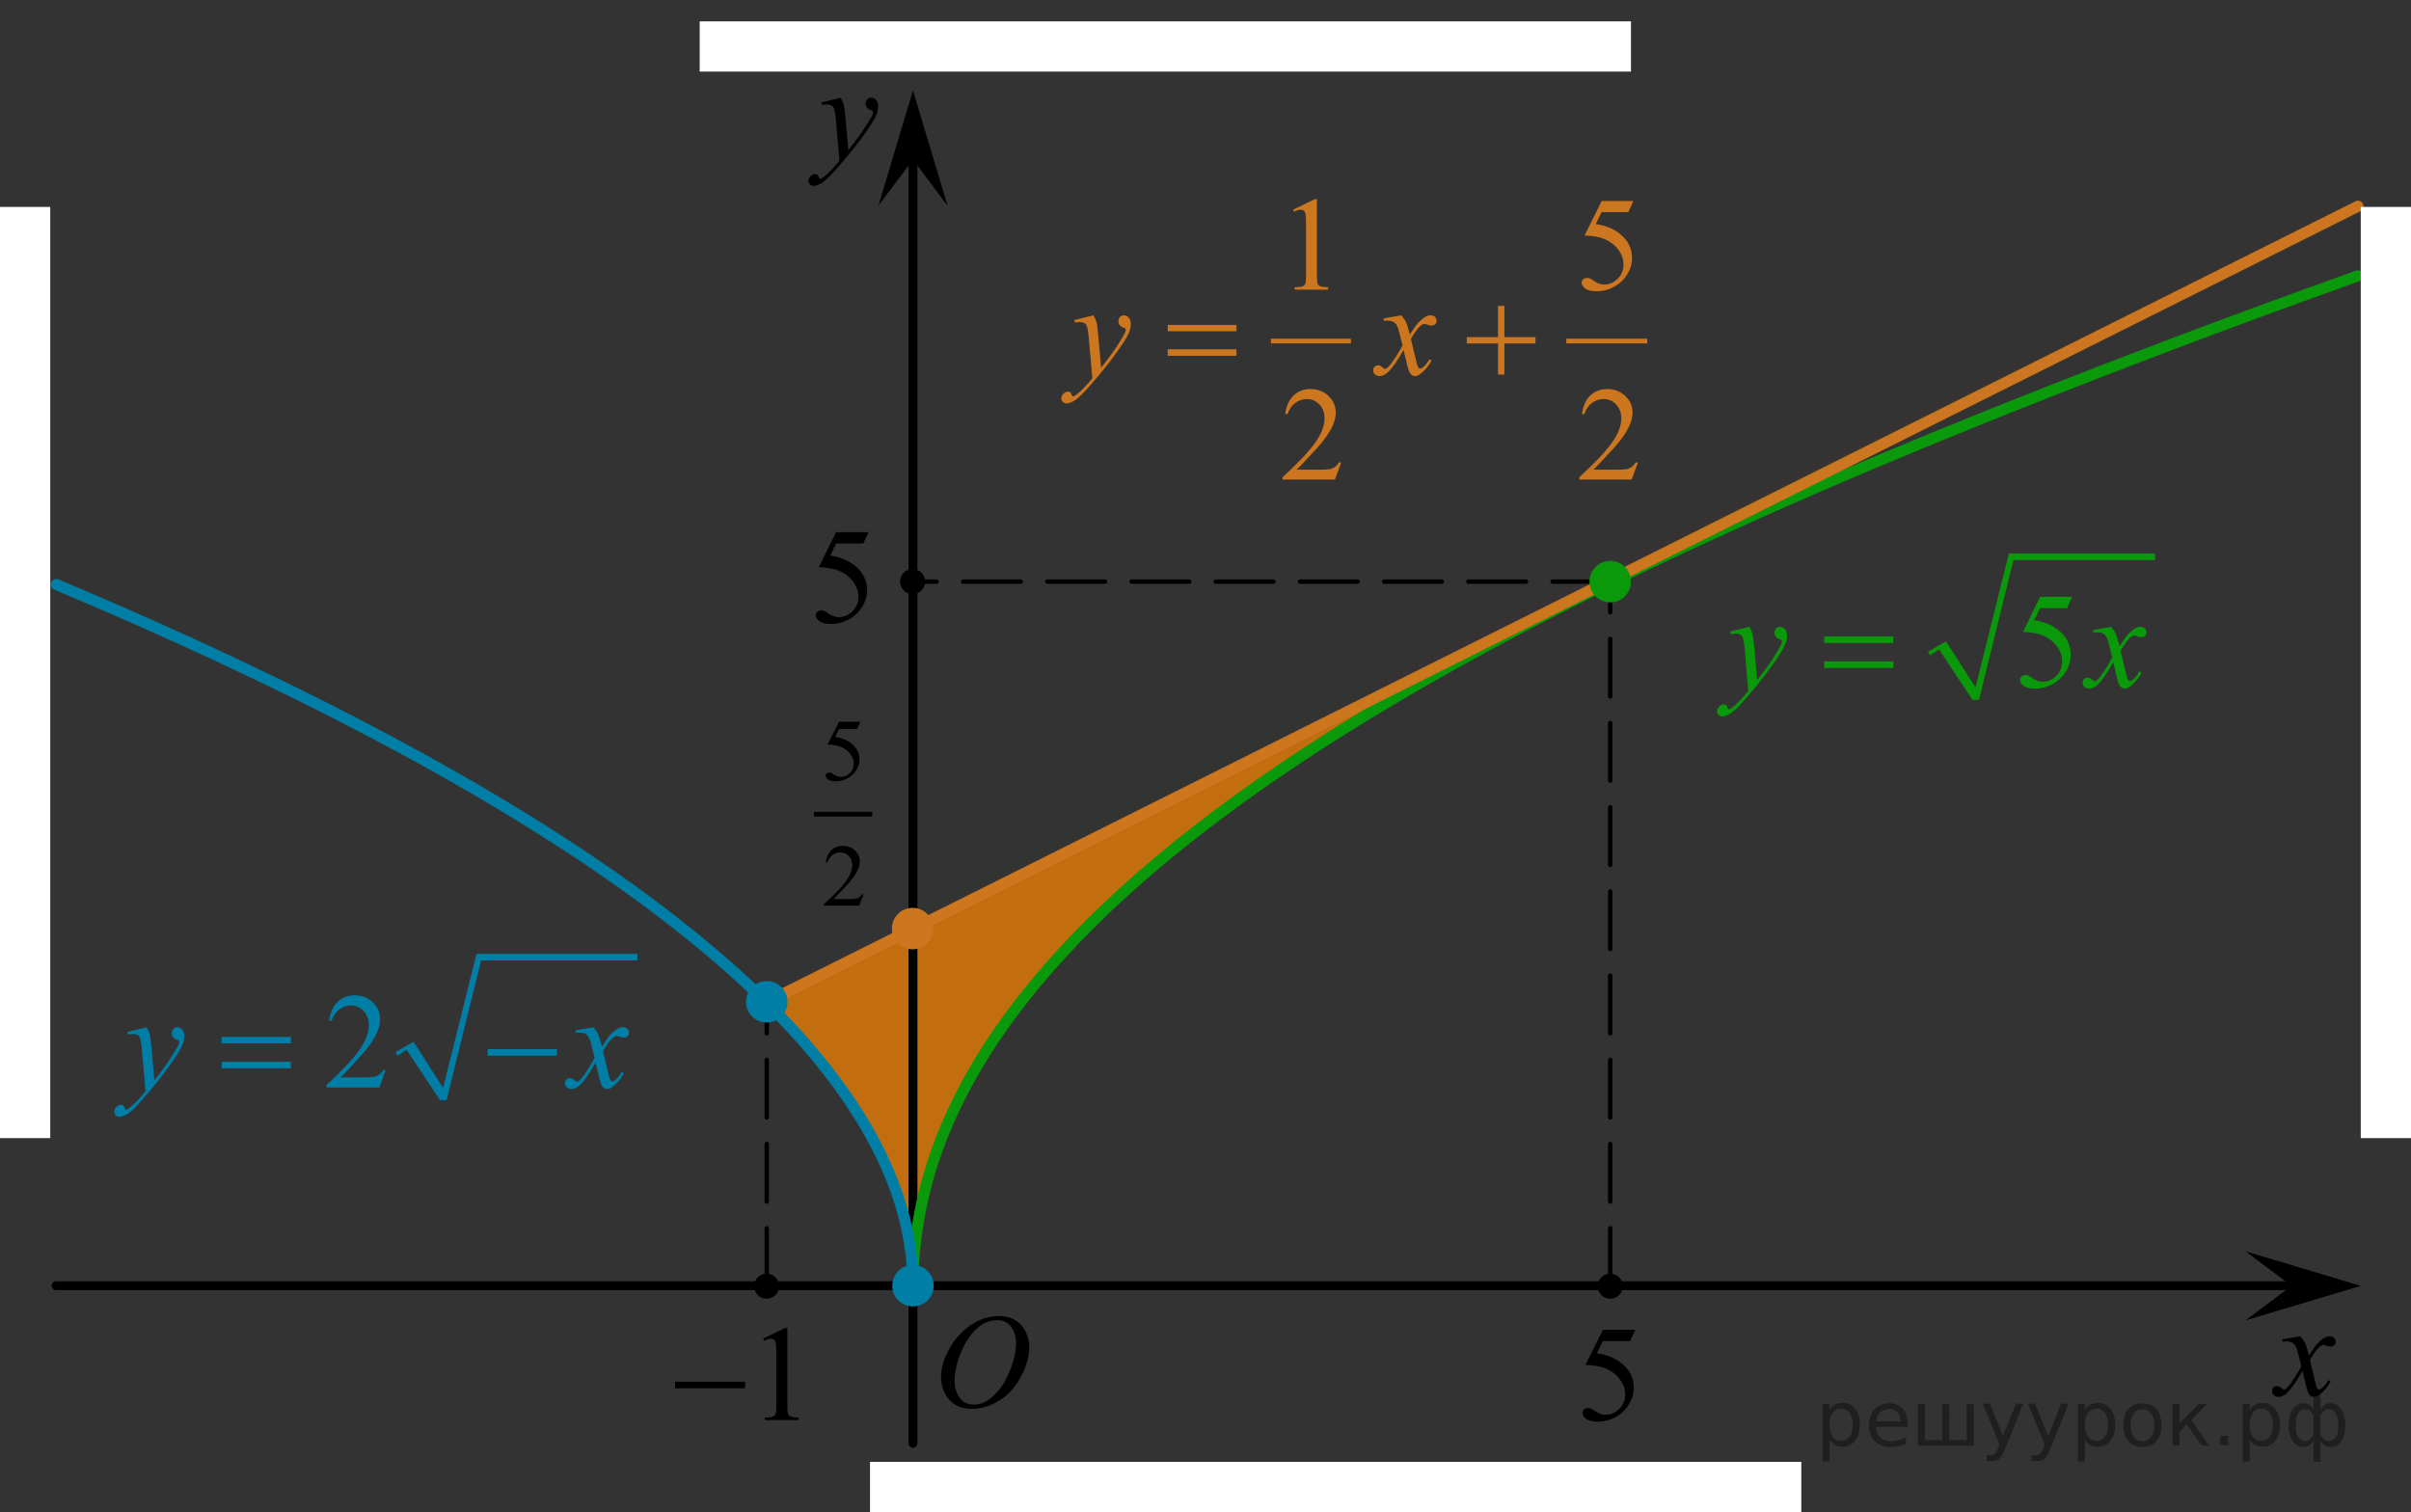 <?xml version="1.0" encoding="utf-8"?>
<!-- Generator: Adobe Illustrator 16.0.0, SVG Export Plug-In . SVG Version: 6.00 Build 0)  -->
<!DOCTYPE svg PUBLIC "-//W3C//DTD SVG 1.1//EN" "http://www.w3.org/Graphics/SVG/1.1/DTD/svg11.dtd">
<svg version="1.1" id="Layer_1" xmlns="http://www.w3.org/2000/svg" xmlns:xlink="http://www.w3.org/1999/xlink" x="0px" y="0px"
	 width="272.002px" height="170.61px" viewBox="0 0 272.002 170.61" enable-background="new 0 0 272.002 170.61"
	 xml:space="preserve">
<rect x="0" y="0" width="272.002" height="170.61" fill="#333333" stroke="none"/>
<rect x="78.936" y="2.41" fill="#FFFFFF" width="105.066" height="5.668"/>
<path opacity="0.7" fill="#FF8800" enable-background="new    " d="M86.515,113.005l95.21-47.625
	c-44.668,21.977-78.661,47.92-78.661,79.601c0-8.27-3.483-19.074-16.547-31.973"/>
<path fill="none" stroke="#0A990A" stroke-width="1.25" stroke-miterlimit="10" d="M37.879,48.293"/>
<line fill="none" stroke="#000000" stroke-linecap="round" stroke-linejoin="round" stroke-miterlimit="8" x1="103" y1="162.852" x2="103" y2="16.322"/>
<polygon points="103,18.008 99.102,23.211 103,10.203 106.901,23.211 "/>
<line fill="none" stroke="#000000" stroke-linecap="round" stroke-linejoin="round" stroke-miterlimit="8" x1="6.334" y1="145.064" x2="261.5" y2="145.064"/>
<polygon points="258.53,145.084 253.323,141.182 266.334,145.084 253.323,148.982 "/>
<g>
	<g>
		<g>
			<g>
				<g>
					<g>
						<g>
							<g>
								<g>
									<g>
										<g>
											<g>
												<g>
													<defs>
														<rect id="SVGID_1_" x="88.489" y="8.078" width="13.801" height="16.488"/>
													</defs>
													<clipPath id="SVGID_2_">
														<use xlink:href="#SVGID_1_"  overflow="visible"/>
													</clipPath>
													<g clip-path="url(#SVGID_2_)">
														<path d="M94.84,11.025c0.169,0.285,0.28,0.557,0.354,0.805c0.063,0.248,0.127,0.732,0.188,1.467l0.326,3.631
															c0.297-0.354,0.729-0.916,1.289-1.686c0.271-0.373,0.604-0.885,1.008-1.525c0.242-0.396,0.396-0.668,0.445-0.826
															c0.025-0.078,0.045-0.16,0.045-0.244c0-0.055-0.021-0.1-0.057-0.133c-0.033-0.035-0.125-0.074-0.271-0.121
															c-0.146-0.047-0.271-0.135-0.358-0.26c-0.101-0.125-0.146-0.271-0.146-0.434c0-0.201,0.063-0.361,0.179-0.484
															c0.119-0.123,0.271-0.188,0.444-0.188c0.217,0,0.397,0.092,0.558,0.271c0.151,0.182,0.229,0.428,0.229,0.74
															c0,0.391-0.135,0.834-0.396,1.334c-0.271,0.5-0.781,1.268-1.541,2.301c-0.764,1.031-1.688,2.158-2.771,3.379
															c-0.744,0.844-1.301,1.373-1.654,1.592c-0.359,0.221-0.67,0.33-0.932,0.33c-0.148,0-0.285-0.061-0.398-0.176
															c-0.115-0.115-0.178-0.25-0.178-0.4c0-0.189,0.078-0.363,0.236-0.521c0.16-0.154,0.336-0.234,0.521-0.234
															c0.103,0,0.185,0.021,0.244,0.066c0.039,0.021,0.082,0.096,0.129,0.209c0.047,0.115,0.092,0.189,0.131,0.23
															c0.021,0.023,0.06,0.037,0.092,0.037c0.026,0,0.08-0.021,0.151-0.074c0.271-0.168,0.588-0.434,0.949-0.797
															c0.476-0.48,0.821-0.877,1.054-1.182l-0.416-4.684c-0.063-0.771-0.172-1.242-0.313-1.408
															c-0.144-0.168-0.371-0.252-0.694-0.252c-0.104,0-0.289,0.018-0.56,0.045l-0.063-0.271L94.84,11.025z"/>
													</g>
												</g>
											</g>
										</g>
									</g>
								</g>
							</g>
						</g>
					</g>
				</g>
			</g>
		</g>
	</g>
</g>
<g>
	<g>
		<g>
			<g>
				<g>
					<g>
						<g>
							<g>
								<g>
									<g>
										<g>
											<g>
												<g>
													<g>
														<defs>
															<rect id="SVGID_3_" x="253.663" y="147.844" width="12.355" height="13.729"/>
														</defs>
														<clipPath id="SVGID_4_">
															<use xlink:href="#SVGID_3_"  overflow="visible"/>
														</clipPath>
														<g clip-path="url(#SVGID_4_)">
															<path d="M259.508,150.771c0.24,0.26,0.424,0.516,0.547,0.77c0.09,0.18,0.23,0.645,0.438,1.396l0.646-0.975
																c0.172-0.234,0.381-0.463,0.627-0.68c0.246-0.215,0.461-0.354,0.646-0.438c0.111-0.049,0.248-0.072,0.393-0.072
																c0.211,0,0.381,0.064,0.506,0.172c0.127,0.109,0.188,0.252,0.188,0.41c0,0.188-0.035,0.313-0.107,0.391
																c-0.139,0.121-0.295,0.188-0.475,0.188c-0.104,0-0.219-0.021-0.332-0.064c-0.229-0.076-0.393-0.115-0.465-0.115
																c-0.117,0-0.266,0.063-0.424,0.207c-0.313,0.256-0.67,0.75-1.096,1.479l0.605,2.537
																c0.094,0.391,0.172,0.619,0.229,0.695c0.063,0.076,0.127,0.111,0.188,0.111c0.104,0,0.229-0.061,0.361-0.172
																c0.271-0.229,0.5-0.521,0.689-0.887l0.264,0.133c-0.313,0.58-0.701,1.063-1.188,1.445
																c-0.271,0.215-0.498,0.32-0.688,0.32c-0.271,0-0.492-0.15-0.648-0.467c-0.105-0.188-0.318-1.02-0.646-2.479
																c-0.771,1.332-1.383,2.188-1.848,2.574c-0.301,0.244-0.592,0.367-0.867,0.367c-0.193,0-0.379-0.07-0.539-0.217
																c-0.115-0.104-0.18-0.256-0.18-0.438c0-0.162,0.057-0.301,0.16-0.406s0.238-0.162,0.396-0.162
																c0.156,0,0.324,0.08,0.502,0.236c0.129,0.109,0.229,0.17,0.295,0.17c0.064,0,0.145-0.041,0.229-0.117
																c0.229-0.189,0.545-0.592,0.938-1.211c0.396-0.619,0.656-1.064,0.779-1.342c-0.305-1.195-0.471-1.826-0.494-1.896
																c-0.105-0.316-0.26-0.549-0.438-0.682c-0.189-0.137-0.449-0.197-0.807-0.197c-0.111,0-0.244,0.01-0.395,0.02v-0.266
																L259.508,150.771z"/>
														</g>
													</g>
												</g>
											</g>
										</g>
									</g>
								</g>
							</g>
						</g>
					</g>
				</g>
			</g>
		</g>
	</g>
</g>
<g>
	<g>
		<g>
			<g>
				<g>
					<g>
						<g>
							<g>
								<g>
									<g>
										<g>
											<g>
												<g>
													<g>
														<defs>
															<rect id="SVGID_5_" x="103.191" y="144.98" width="16.506" height="17.871"/>
														</defs>
														<clipPath id="SVGID_6_">
															<use xlink:href="#SVGID_5_"  overflow="visible"/>
														</clipPath>
														<g clip-path="url(#SVGID_6_)">
															<path d="M112.71,148.486c0.664,0,1.252,0.146,1.771,0.438c0.513,0.285,0.908,0.713,1.199,1.271
																c0.291,0.564,0.438,1.148,0.438,1.754c0,1.072-0.313,2.199-0.937,3.377c-0.623,1.188-1.438,2.08-2.44,2.699
																c-1.004,0.621-2.043,0.936-3.115,0.936c-0.771,0-1.42-0.176-1.938-0.518c-0.521-0.342-0.901-0.795-1.151-1.355
																c-0.248-0.563-0.373-1.104-0.373-1.639c0-0.936,0.229-1.854,0.681-2.77c0.446-0.914,0.985-1.68,1.61-2.289
																c0.625-0.613,1.293-1.084,2.002-1.414C111.158,148.65,111.91,148.486,112.71,148.486z M112.46,148.961
																c-0.487,0-0.978,0.119-1.438,0.359c-0.474,0.244-0.938,0.646-1.396,1.195c-0.465,0.555-0.881,1.275-1.25,2.176
																c-0.449,1.105-0.681,2.146-0.681,3.123c0,0.699,0.181,1.318,0.539,1.854c0.354,0.539,0.905,0.813,1.646,0.813
																c0.445,0,0.896-0.109,1.316-0.332c0.434-0.223,0.883-0.605,1.35-1.139c0.586-0.678,1.08-1.533,1.479-2.58
																c0.396-1.045,0.604-2.021,0.604-2.932c0-0.676-0.184-1.268-0.539-1.771
																C113.726,149.217,113.185,148.961,112.46,148.961z"/>
														</g>
													</g>
												</g>
											</g>
										</g>
									</g>
								</g>
							</g>
						</g>
					</g>
				</g>
			</g>
		</g>
	</g>
</g>
<circle fill="#CC761F" cx="102.959" cy="104.773" r="2.339"/>
<path fill="none" stroke="#0A990A" stroke-width="1.25" stroke-linecap="round" stroke-linejoin="round" stroke-miterlimit="10" d="
	M266.02,31.125c-7.184,2.563-14.43,5.219-21.664,7.963C173.171,66.096,103,99.675,103,145.064"/>
<path fill="none" stroke="#007EA5" stroke-width="1.25" stroke-linecap="round" stroke-linejoin="round" stroke-miterlimit="10" d="
	M6.353,65.951C88.337,100.459,103,128.099,103,145.064"/>
<path fill="none" stroke="#CC761F" stroke-width="1.25" stroke-linecap="round" stroke-linejoin="round" stroke-miterlimit="10" d="
	M0.198,156.232"/>
<line fill="none" stroke="#CC761F" stroke-width="1.25" stroke-linecap="round" stroke-linejoin="round" stroke-miterlimit="10" x1="266.02" y1="23.27" x2="86.515" y2="113.058"/>
<path fill="none" stroke="#007EA5" stroke-width="1.25" stroke-linecap="round" stroke-linejoin="round" stroke-miterlimit="10" d="
	M2.834,105.482"/>
<path fill="none" stroke="#0A990A" stroke-width="1.25" stroke-linecap="round" stroke-linejoin="round" stroke-miterlimit="10" d="
	M103,135.082"/>
<path fill="none" stroke="#0A990A" stroke-width="1.25" stroke-linecap="round" stroke-linejoin="round" stroke-miterlimit="10" d="
	M114.845,99.174"/>
<path fill="none" stroke="#007EA5" stroke-width="1.25" stroke-linecap="round" stroke-linejoin="round" stroke-miterlimit="10" d="
	M103,135.082"/>
<path fill="none" stroke="#007EA5" stroke-width="1.25" stroke-linecap="round" stroke-linejoin="round" stroke-miterlimit="10" d="
	M7.146,0"/>
<path fill="none" stroke="#CC761F" stroke-width="1.25" stroke-linecap="round" stroke-linejoin="round" stroke-miterlimit="10" d="
	M114.996,99.447"/>
<line fill="none" stroke="#000000" stroke-width="0.5" stroke-linecap="round" stroke-linejoin="round" stroke-miterlimit="10" stroke-dasharray="6.5,3" x1="86.505" y1="145.082" x2="86.505" y2="113.039"/>
<circle cx="86.491" cy="145.122" r="1.417"/>
<line fill="none" stroke="#000000" stroke-width="0.5" stroke-linecap="round" stroke-linejoin="round" stroke-miterlimit="10" stroke-dasharray="6.5,3" x1="181.661" y1="145.082" x2="181.661" y2="65.624"/>
<circle cx="181.662" cy="145.122" r="1.417"/>
<circle fill="#007EA5" cx="102.999" cy="145.064" r="2.339"/>
<circle fill="#007EA5" cx="86.504" cy="113.039" r="2.339"/>
<line fill="none" stroke="#000000" stroke-width="0.5" stroke-linecap="round" stroke-linejoin="round" stroke-miterlimit="10" stroke-dasharray="6.5,3" x1="181.661" y1="65.624" x2="102.959" y2="65.624"/>
<circle fill="#0A990A" cx="181.661" cy="65.624" r="2.339"/>
<circle cx="102.96" cy="65.624" r="1.417"/>
<g>
	<g>
		<path d="M86.095,151.043l2.484-1.209h0.249v8.598c0,0.571,0.023,0.927,0.071,1.066c0.048,0.141,0.146,0.248,0.298,0.323
			c0.15,0.075,0.456,0.117,0.918,0.127v0.278h-3.84v-0.278c0.482-0.01,0.793-0.051,0.934-0.123c0.141-0.073,0.238-0.171,0.294-0.293
			c0.055-0.123,0.083-0.489,0.083-1.101v-5.497c0-0.74-0.025-1.216-0.075-1.427c-0.035-0.16-0.1-0.277-0.192-0.353
			s-0.204-0.112-0.335-0.112c-0.186,0-0.444,0.077-0.775,0.232L86.095,151.043z"/>
	</g>
	<g>
		<path d="M76.158,155.901h7.905v0.743h-7.905V155.901z"/>
	</g>
</g>
<g>
	<g>
		<path d="M184.487,150.044l-0.588,1.276h-3.071l-0.67,1.367c1.33,0.195,2.384,0.688,3.162,1.479
			c0.667,0.682,1.001,1.482,1.001,2.403c0,0.536-0.109,1.031-0.327,1.487c-0.219,0.455-0.493,0.844-0.824,1.164
			c-0.332,0.32-0.7,0.578-1.107,0.773c-0.577,0.274-1.169,0.413-1.776,0.413c-0.612,0-1.058-0.104-1.337-0.313
			c-0.278-0.207-0.417-0.437-0.417-0.687c0-0.141,0.058-0.265,0.173-0.372s0.261-0.161,0.437-0.161c0.131,0,0.245,0.02,0.343,0.06
			s0.265,0.143,0.5,0.309c0.377,0.26,0.758,0.391,1.145,0.391c0.588,0,1.104-0.222,1.548-0.665c0.443-0.443,0.666-0.982,0.666-1.618
			c0-0.616-0.198-1.19-0.595-1.724s-0.943-0.944-1.642-1.235c-0.547-0.226-1.292-0.355-2.236-0.391l1.958-3.957H184.487z"/>
	</g>
</g>
<g>
	<g>
		<path d="M97.987,60.044l-0.588,1.276h-3.071l-0.67,1.367c1.33,0.195,2.384,0.688,3.162,1.479c0.667,0.682,1.001,1.482,1.001,2.403
			c0,0.536-0.109,1.031-0.327,1.487c-0.219,0.455-0.493,0.844-0.824,1.164c-0.332,0.32-0.7,0.578-1.107,0.773
			c-0.577,0.274-1.169,0.413-1.776,0.413c-0.612,0-1.058-0.104-1.337-0.313c-0.278-0.207-0.417-0.437-0.417-0.687
			c0-0.141,0.058-0.265,0.173-0.372s0.261-0.161,0.437-0.161c0.131,0,0.245,0.02,0.343,0.06s0.265,0.143,0.5,0.309
			c0.377,0.26,0.758,0.391,1.145,0.391c0.588,0,1.104-0.222,1.548-0.665c0.443-0.443,0.666-0.982,0.666-1.618
			c0-0.616-0.198-1.19-0.595-1.724s-0.943-0.944-1.642-1.235c-0.547-0.226-1.292-0.355-2.236-0.391l1.958-3.957H97.987z"/>
	</g>
</g>
<g>
	
		<line fill="none" stroke="#000000" stroke-width="0.529" stroke-linecap="square" stroke-miterlimit="10" x1="92.081" y1="91.865" x2="98.152" y2="91.865"/>
	<g>
		<path d="M97.073,81.436l-0.387,0.828h-2.027l-0.442,0.886c0.878,0.127,1.573,0.447,2.087,0.96c0.44,0.441,0.661,0.961,0.661,1.559
			c0,0.348-0.072,0.669-0.217,0.965c-0.144,0.295-0.325,0.547-0.544,0.755c-0.219,0.207-0.462,0.375-0.73,0.5
			c-0.381,0.18-0.771,0.27-1.173,0.27c-0.404,0-0.698-0.068-0.882-0.203s-0.275-0.283-0.275-0.446c0-0.091,0.038-0.171,0.114-0.241
			c0.076-0.069,0.172-0.104,0.288-0.104c0.086,0,0.161,0.014,0.226,0.039c0.064,0.026,0.175,0.093,0.331,0.2
			c0.248,0.169,0.5,0.253,0.755,0.253c0.388,0,0.729-0.144,1.021-0.431c0.293-0.288,0.439-0.638,0.439-1.05
			c0-0.399-0.131-0.772-0.393-1.118s-0.623-0.613-1.083-0.801c-0.361-0.146-0.854-0.23-1.476-0.254l1.292-2.566H97.073z"/>
	</g>
	<g>
		<path d="M97.415,100.906l-0.472,1.271h-3.976v-0.18c1.169-1.045,1.992-1.9,2.47-2.563c0.477-0.662,0.715-1.268,0.715-1.816
			c0-0.418-0.131-0.764-0.392-1.033c-0.263-0.27-0.575-0.404-0.939-0.404c-0.331,0-0.629,0.096-0.893,0.285
			c-0.263,0.191-0.458,0.469-0.583,0.836h-0.185c0.083-0.602,0.296-1.063,0.639-1.383c0.343-0.322,0.771-0.482,1.284-0.482
			c0.547,0,1.003,0.172,1.369,0.516s0.55,0.75,0.55,1.219c0,0.334-0.08,0.668-0.239,1.002c-0.245,0.527-0.643,1.084-1.192,1.672
			c-0.825,0.883-1.34,1.416-1.545,1.598h1.759c0.357,0,0.608-0.014,0.753-0.039c0.144-0.027,0.273-0.08,0.39-0.158
			c0.116-0.08,0.217-0.193,0.304-0.34H97.415z"/>
	</g>
</g>
<g>
	<line fill="#0A990A" x1="217.596" y1="73.718" x2="219.153" y2="72.8"/>
	<line fill="#0A990A" x1="219.153" y1="72.8" x2="222.874" y2="78.961"/>
	<line fill="#0A990A" x1="222.874" y1="78.961" x2="226.897" y2="62.795"/>
	<line fill="#0A990A" x1="226.897" y1="62.795" x2="243.118" y2="62.795"/>
	<polygon fill-rule="evenodd" clip-rule="evenodd" fill="#0A990A" points="217.51,73.542 219.542,72.363 222.874,77.563 
		226.637,62.445 243.118,62.445 243.118,63.188 227.155,63.188 223.262,78.961 222.528,78.961 218.764,73.281 217.725,73.936 	"/>
	<g>
		<path fill="#0A990A" d="M233.772,67.338l-0.58,1.276h-3.033l-0.661,1.367c1.313,0.195,2.354,0.688,3.122,1.479
			c0.659,0.682,0.989,1.482,0.989,2.403c0,0.536-0.108,1.031-0.324,1.487c-0.215,0.455-0.486,0.844-0.813,1.164
			s-0.691,0.578-1.093,0.773c-0.57,0.274-1.155,0.413-1.755,0.413c-0.604,0-1.045-0.104-1.319-0.313
			c-0.275-0.207-0.413-0.437-0.413-0.687c0-0.141,0.057-0.265,0.171-0.372s0.258-0.161,0.432-0.161c0.129,0,0.241,0.02,0.338,0.06
			s0.262,0.143,0.494,0.309c0.372,0.26,0.749,0.391,1.131,0.391c0.579,0,1.089-0.222,1.527-0.665s0.658-0.982,0.658-1.618
			c0-0.616-0.196-1.19-0.588-1.724s-0.932-0.944-1.62-1.235c-0.54-0.226-1.276-0.355-2.208-0.391l1.933-3.957H233.772z"/>
	</g>
	<g>
		<path fill="#0A990A" d="M197.369,70.725c0.168,0.29,0.284,0.562,0.349,0.814s0.129,0.75,0.193,1.491l0.327,3.694
			c0.298-0.36,0.729-0.932,1.294-1.712c0.272-0.381,0.609-0.898,1.011-1.555c0.243-0.4,0.392-0.681,0.446-0.841
			c0.03-0.08,0.045-0.163,0.045-0.248c0-0.055-0.018-0.101-0.053-0.135c-0.034-0.035-0.125-0.077-0.271-0.124
			c-0.146-0.048-0.268-0.136-0.364-0.263c-0.097-0.128-0.146-0.274-0.146-0.439c0-0.205,0.06-0.371,0.179-0.496
			s0.268-0.188,0.446-0.188c0.218,0,0.403,0.092,0.558,0.274c0.153,0.183,0.23,0.434,0.23,0.754c0,0.396-0.134,0.848-0.401,1.355
			c-0.269,0.509-0.783,1.288-1.547,2.34c-0.764,1.051-1.688,2.197-2.773,3.439c-0.748,0.855-1.304,1.395-1.665,1.618
			c-0.362,0.223-0.672,0.334-0.93,0.334c-0.153,0-0.288-0.06-0.405-0.177c-0.116-0.117-0.175-0.254-0.175-0.409
			c0-0.195,0.081-0.373,0.242-0.533s0.336-0.24,0.524-0.24c0.099,0,0.181,0.022,0.245,0.067c0.04,0.025,0.083,0.097,0.13,0.214
			c0.047,0.118,0.091,0.196,0.13,0.237c0.025,0.024,0.055,0.037,0.09,0.037c0.029,0,0.081-0.025,0.156-0.075
			c0.272-0.17,0.589-0.44,0.951-0.811c0.476-0.491,0.828-0.892,1.056-1.202l-0.416-4.761c-0.069-0.786-0.174-1.264-0.313-1.435
			c-0.139-0.17-0.372-0.255-0.699-0.255c-0.104,0-0.29,0.015-0.558,0.045l-0.066-0.277L197.369,70.725z"/>
		<path fill="#0A990A" d="M238.137,70.725c0.242,0.261,0.426,0.521,0.55,0.781c0.089,0.18,0.235,0.653,0.438,1.419l0.654-0.991
			c0.174-0.24,0.384-0.47,0.632-0.688s0.466-0.366,0.654-0.446c0.119-0.05,0.25-0.075,0.395-0.075c0.213,0,0.383,0.058,0.509,0.173
			c0.127,0.115,0.189,0.255,0.189,0.42c0,0.19-0.037,0.321-0.111,0.391c-0.139,0.125-0.297,0.188-0.476,0.188
			c-0.104,0-0.216-0.022-0.335-0.067c-0.232-0.08-0.389-0.12-0.468-0.12c-0.119,0-0.261,0.07-0.424,0.211
			c-0.308,0.26-0.675,0.763-1.101,1.509l0.609,2.583c0.095,0.396,0.174,0.633,0.238,0.71c0.064,0.078,0.129,0.116,0.193,0.116
			c0.104,0,0.226-0.058,0.364-0.173c0.272-0.229,0.506-0.53,0.699-0.9l0.26,0.135c-0.313,0.591-0.709,1.081-1.189,1.472
			c-0.272,0.221-0.503,0.331-0.691,0.331c-0.277,0-0.498-0.158-0.662-0.474c-0.104-0.195-0.319-1.036-0.646-2.523
			c-0.773,1.357-1.393,2.23-1.858,2.621c-0.303,0.25-0.595,0.376-0.878,0.376c-0.198,0-0.379-0.073-0.542-0.218
			c-0.119-0.11-0.179-0.258-0.179-0.443c0-0.165,0.055-0.303,0.163-0.413c0.109-0.11,0.243-0.165,0.401-0.165
			c0.159,0,0.327,0.08,0.506,0.24c0.129,0.115,0.229,0.173,0.298,0.173c0.06,0,0.136-0.04,0.23-0.12
			c0.232-0.19,0.55-0.602,0.951-1.231c0.401-0.631,0.664-1.087,0.788-1.367c-0.308-1.217-0.474-1.859-0.498-1.93
			c-0.114-0.325-0.263-0.556-0.446-0.691c-0.184-0.135-0.453-0.202-0.811-0.202c-0.113,0-0.245,0.005-0.394,0.015v-0.271
			L238.137,70.725z"/>
	</g>
	<g>
		<path fill="#0A990A" d="M205.8,71.821h7.807v0.728H205.8V71.821z M205.8,74.622h7.807v0.743H205.8V74.622z"/>
	</g>
</g>
<g>
	<line fill="#007EA5" x1="44.702" y1="118.893" x2="46.263" y2="117.975"/>
	<line fill="#007EA5" x1="46.263" y1="117.975" x2="49.987" y2="124.136"/>
	<line fill="#007EA5" x1="49.987" y1="124.136" x2="54.019" y2="107.97"/>
	<line fill="#007EA5" x1="54.019" y1="107.97" x2="71.917" y2="107.97"/>
	<polygon fill-rule="evenodd" clip-rule="evenodd" fill="#007EA5" points="44.614,118.717 46.651,117.538 49.987,122.737 
		53.759,107.62 71.917,107.62 71.917,108.363 54.278,108.363 50.38,124.136 49.642,124.136 45.87,118.456 44.831,119.11 	"/>
	<g>
		<path fill="#007EA5" d="M43.503,120.735l-0.707,1.96h-5.959v-0.278c1.753-1.611,2.986-2.928,3.701-3.949
			c0.716-1.021,1.073-1.955,1.073-2.801c0-0.646-0.196-1.177-0.589-1.593c-0.392-0.415-0.861-0.623-1.407-0.623
			c-0.497,0-0.942,0.146-1.337,0.439c-0.396,0.293-0.688,0.722-0.876,1.288h-0.275c0.124-0.927,0.443-1.638,0.957-2.133
			c0.515-0.496,1.156-0.743,1.926-0.743c0.819,0,1.503,0.265,2.052,0.796c0.549,0.53,0.823,1.156,0.823,1.877
			c0,0.516-0.119,1.031-0.357,1.547c-0.367,0.812-0.964,1.67-1.788,2.576c-1.236,1.361-2.008,2.183-2.316,2.463h2.637
			c0.537,0,0.913-0.021,1.129-0.061s0.411-0.121,0.585-0.244c0.174-0.122,0.325-0.296,0.454-0.521H43.503z"/>
	</g>
	<g>
		<path fill="#007EA5" d="M16.541,115.899c0.169,0.29,0.286,0.562,0.351,0.814s0.129,0.75,0.193,1.491l0.328,3.694
			c0.298-0.36,0.729-0.932,1.296-1.712c0.272-0.381,0.61-0.898,1.013-1.555c0.243-0.4,0.393-0.681,0.447-0.841
			c0.029-0.08,0.045-0.163,0.045-0.248c0-0.055-0.018-0.101-0.053-0.135c-0.034-0.035-0.125-0.077-0.271-0.124
			c-0.146-0.048-0.269-0.136-0.365-0.263c-0.097-0.128-0.146-0.274-0.146-0.439c0-0.205,0.06-0.371,0.179-0.496
			s0.269-0.188,0.447-0.188c0.219,0,0.404,0.092,0.559,0.274s0.231,0.434,0.231,0.754c0,0.396-0.135,0.848-0.402,1.355
			c-0.269,0.509-0.785,1.288-1.55,2.34c-0.765,1.051-1.69,2.197-2.778,3.439c-0.75,0.855-1.306,1.395-1.669,1.618
			c-0.362,0.223-0.673,0.334-0.931,0.334c-0.154,0-0.289-0.06-0.406-0.177c-0.116-0.117-0.175-0.254-0.175-0.409
			c0-0.195,0.081-0.373,0.242-0.533s0.337-0.24,0.525-0.24c0.1,0,0.181,0.022,0.245,0.067c0.04,0.025,0.084,0.097,0.131,0.214
			c0.047,0.118,0.091,0.196,0.13,0.237c0.025,0.024,0.055,0.037,0.09,0.037c0.029,0,0.082-0.025,0.156-0.075
			c0.273-0.17,0.591-0.44,0.953-0.811c0.478-0.491,0.83-0.892,1.059-1.202l-0.418-4.761c-0.069-0.786-0.174-1.264-0.313-1.435
			c-0.139-0.17-0.372-0.255-0.7-0.255c-0.104,0-0.29,0.015-0.559,0.045l-0.067-0.277L16.541,115.899z"/>
		<path fill="#007EA5" d="M66.922,115.899c0.243,0.261,0.427,0.521,0.551,0.781c0.09,0.18,0.236,0.653,0.439,1.419l0.655-0.991
			c0.174-0.24,0.385-0.47,0.634-0.688c0.248-0.218,0.467-0.366,0.655-0.446c0.119-0.05,0.251-0.075,0.395-0.075
			c0.214,0,0.384,0.058,0.511,0.173c0.126,0.115,0.189,0.255,0.189,0.42c0,0.19-0.037,0.321-0.111,0.391
			c-0.14,0.125-0.298,0.188-0.477,0.188c-0.104,0-0.217-0.022-0.336-0.067c-0.233-0.08-0.39-0.12-0.469-0.12
			c-0.119,0-0.261,0.07-0.425,0.211c-0.308,0.26-0.675,0.763-1.103,1.509l0.611,2.583c0.094,0.396,0.174,0.633,0.238,0.71
			c0.064,0.078,0.129,0.116,0.193,0.116c0.104,0,0.226-0.058,0.365-0.173c0.272-0.229,0.507-0.53,0.7-0.9l0.261,0.135
			c-0.313,0.591-0.71,1.081-1.192,1.472c-0.272,0.221-0.504,0.331-0.692,0.331c-0.278,0-0.499-0.158-0.663-0.474
			c-0.104-0.195-0.32-1.036-0.647-2.523c-0.775,1.357-1.396,2.23-1.862,2.621c-0.303,0.25-0.596,0.376-0.879,0.376
			c-0.199,0-0.38-0.073-0.544-0.218c-0.119-0.11-0.179-0.258-0.179-0.443c0-0.165,0.055-0.303,0.164-0.413s0.243-0.165,0.402-0.165
			c0.158,0,0.327,0.08,0.506,0.24c0.129,0.115,0.229,0.173,0.298,0.173c0.06,0,0.137-0.04,0.231-0.12
			c0.233-0.19,0.551-0.602,0.953-1.231c0.402-0.631,0.665-1.087,0.79-1.367c-0.309-1.217-0.475-1.859-0.499-1.93
			c-0.115-0.325-0.264-0.556-0.447-0.691c-0.184-0.135-0.454-0.202-0.813-0.202c-0.114,0-0.245,0.005-0.395,0.015v-0.271
			L66.922,115.899z"/>
	</g>
	<g>
		<path fill="#007EA5" d="M25.001,116.996h7.821v0.728h-7.821V116.996z M25.001,119.797h7.821v0.743h-7.821V119.797z"/>
		<path fill="#007EA5" d="M55.021,118.37h7.821v0.743h-7.821V118.37z"/>
	</g>
</g>
<g>
	<line fill="#CC761F" x1="143.381" y1="38.482" x2="152.404" y2="38.482"/>
	<line fill="#CC761F" x1="176.859" y1="38.482" x2="185.885" y2="38.482"/>
	<g>
		<path fill="#CC761F" d="M145.887,23.66l2.438-1.188h0.243v8.45c0,0.561,0.023,0.91,0.07,1.048s0.144,0.243,0.292,0.317
			c0.147,0.073,0.448,0.115,0.901,0.125v0.273h-3.768v-0.273c0.473-0.01,0.778-0.05,0.916-0.121s0.233-0.168,0.288-0.288
			c0.054-0.12,0.081-0.48,0.081-1.081V25.52c0-0.728-0.024-1.195-0.074-1.402c-0.034-0.157-0.097-0.272-0.188-0.347
			c-0.092-0.073-0.201-0.11-0.329-0.11c-0.183,0-0.436,0.076-0.761,0.229L145.887,23.66z"/>
		<path fill="#CC761F" d="M184.281,22.679l-0.576,1.254h-3.014l-0.657,1.344c1.305,0.191,2.339,0.677,3.103,1.453
			c0.655,0.67,0.982,1.457,0.982,2.362c0,0.526-0.107,1.014-0.321,1.461c-0.214,0.448-0.483,0.829-0.809,1.144
			c-0.325,0.315-0.688,0.568-1.086,0.761c-0.566,0.271-1.147,0.405-1.743,0.405c-0.602,0-1.038-0.102-1.312-0.306
			s-0.41-0.43-0.41-0.676c0-0.138,0.057-0.259,0.17-0.365c0.113-0.105,0.256-0.158,0.429-0.158c0.128,0,0.24,0.02,0.336,0.059
			c0.096,0.04,0.26,0.141,0.491,0.303c0.369,0.256,0.744,0.384,1.123,0.384c0.576,0,1.082-0.218,1.518-0.653
			c0.437-0.436,0.654-0.965,0.654-1.59c0-0.605-0.195-1.17-0.584-1.694c-0.389-0.523-0.926-0.929-1.61-1.214
			c-0.537-0.222-1.268-0.349-2.193-0.384l1.92-3.889H184.281z"/>
	</g>
	<g>
		<path fill="#CC761F" d="M151.31,52.182l-0.702,1.926h-5.909v-0.273c1.738-1.584,2.962-2.878,3.671-3.882
			c0.709-1.003,1.063-1.921,1.063-2.752c0-0.635-0.194-1.156-0.583-1.564c-0.39-0.409-0.854-0.613-1.396-0.613
			c-0.492,0-0.935,0.145-1.326,0.432c-0.391,0.288-0.681,0.71-0.867,1.266h-0.273c0.123-0.91,0.439-1.608,0.949-2.096
			s1.146-0.73,1.909-0.73c0.813,0,1.491,0.261,2.035,0.782s0.816,1.137,0.816,1.845c0,0.507-0.118,1.014-0.354,1.521
			c-0.364,0.797-0.956,1.641-1.773,2.531c-1.226,1.339-1.991,2.146-2.297,2.421h2.615c0.531,0,0.904-0.02,1.119-0.06
			c0.214-0.039,0.407-0.119,0.579-0.239c0.173-0.121,0.323-0.292,0.451-0.513H151.31z"/>
		<path fill="#CC761F" d="M184.789,52.182l-0.702,1.926h-5.909v-0.273c1.738-1.584,2.962-2.878,3.671-3.882
			c0.709-1.003,1.063-1.921,1.063-2.752c0-0.635-0.194-1.156-0.583-1.564c-0.39-0.409-0.854-0.613-1.396-0.613
			c-0.492,0-0.935,0.145-1.326,0.432c-0.391,0.288-0.681,0.71-0.867,1.266h-0.273c0.123-0.91,0.439-1.608,0.949-2.096
			s1.146-0.73,1.909-0.73c0.813,0,1.491,0.261,2.035,0.782s0.816,1.137,0.816,1.845c0,0.507-0.118,1.014-0.354,1.521
			c-0.364,0.797-0.956,1.641-1.773,2.531c-1.226,1.339-1.991,2.146-2.297,2.421h2.615c0.531,0,0.904-0.02,1.119-0.06
			c0.214-0.039,0.407-0.119,0.579-0.239c0.173-0.121,0.323-0.292,0.451-0.513H184.789z"/>
	</g>
	<g>
		<path fill="#CC761F" d="M123.361,35.581c0.168,0.285,0.283,0.552,0.348,0.801c0.063,0.248,0.128,0.736,0.192,1.465l0.324,3.631
			c0.296-0.354,0.725-0.915,1.286-1.683c0.271-0.374,0.605-0.883,1.004-1.527c0.241-0.394,0.39-0.669,0.443-0.827
			c0.029-0.078,0.045-0.159,0.045-0.243c0-0.054-0.018-0.099-0.052-0.133c-0.035-0.034-0.125-0.075-0.271-0.122
			c-0.145-0.047-0.266-0.133-0.361-0.258c-0.096-0.126-0.145-0.27-0.145-0.432c0-0.202,0.06-0.364,0.178-0.487
			s0.266-0.185,0.443-0.185c0.217,0,0.401,0.09,0.554,0.27s0.229,0.427,0.229,0.741c0,0.389-0.134,0.833-0.399,1.332
			c-0.266,0.5-0.778,1.266-1.536,2.299c-0.759,1.033-1.677,2.16-2.756,3.38c-0.743,0.842-1.295,1.372-1.654,1.591
			s-0.667,0.328-0.924,0.328c-0.152,0-0.286-0.058-0.402-0.173c-0.115-0.116-0.174-0.25-0.174-0.402c0-0.192,0.081-0.367,0.24-0.524
			c0.16-0.157,0.334-0.236,0.521-0.236c0.099,0,0.18,0.022,0.243,0.066c0.04,0.025,0.083,0.095,0.13,0.211
			c0.047,0.115,0.09,0.192,0.129,0.232c0.024,0.024,0.054,0.037,0.089,0.037c0.029,0,0.081-0.025,0.155-0.074
			c0.271-0.167,0.586-0.433,0.945-0.797c0.473-0.482,0.822-0.876,1.049-1.181l-0.414-4.679c-0.068-0.772-0.172-1.242-0.31-1.41
			c-0.139-0.167-0.37-0.251-0.694-0.251c-0.104,0-0.288,0.015-0.555,0.045l-0.066-0.273L123.361,35.581z"/>
		<path fill="#CC761F" d="M158.073,35.581c0.241,0.256,0.424,0.512,0.547,0.768c0.089,0.177,0.233,0.642,0.436,1.395l0.65-0.974
			c0.172-0.236,0.382-0.462,0.628-0.676s0.463-0.36,0.649-0.439c0.119-0.049,0.249-0.073,0.392-0.073
			c0.212,0,0.381,0.057,0.507,0.17c0.125,0.113,0.188,0.251,0.188,0.413c0,0.187-0.036,0.314-0.11,0.384
			c-0.138,0.123-0.296,0.185-0.473,0.185c-0.104,0-0.215-0.022-0.333-0.066c-0.231-0.079-0.386-0.118-0.465-0.118
			c-0.118,0-0.259,0.068-0.421,0.206c-0.306,0.256-0.67,0.751-1.094,1.483l0.606,2.539c0.093,0.389,0.172,0.621,0.236,0.697
			c0.063,0.076,0.128,0.114,0.191,0.114c0.104,0,0.225-0.057,0.362-0.17c0.271-0.226,0.502-0.521,0.694-0.885l0.259,0.133
			c-0.311,0.58-0.705,1.063-1.183,1.446c-0.271,0.216-0.499,0.324-0.687,0.324c-0.276,0-0.495-0.154-0.657-0.465
			c-0.104-0.191-0.318-1.019-0.643-2.479c-0.769,1.333-1.384,2.192-1.847,2.576c-0.301,0.245-0.591,0.368-0.872,0.368
			c-0.197,0-0.377-0.071-0.539-0.214c-0.118-0.108-0.178-0.253-0.178-0.436c0-0.162,0.055-0.297,0.163-0.405
			s0.241-0.163,0.398-0.163c0.158,0,0.325,0.079,0.503,0.236c0.128,0.113,0.226,0.17,0.295,0.17c0.06,0,0.136-0.039,0.229-0.118
			c0.231-0.187,0.546-0.59,0.945-1.21c0.398-0.62,0.66-1.067,0.783-1.344c-0.306-1.195-0.471-1.827-0.495-1.896
			c-0.113-0.319-0.261-0.546-0.443-0.679s-0.45-0.199-0.805-0.199c-0.114,0-0.244,0.005-0.392,0.015v-0.266L158.073,35.581z"/>
	</g>
	<g>
		<path fill="#CC761F" d="M131.742,36.658h7.756v0.716h-7.756V36.658z M131.742,39.411h7.756v0.73h-7.756V39.411z"/>
		<path fill="#CC761F" d="M168.999,34.511h0.724v3.527h3.509v0.716h-3.509v3.506h-0.724v-3.506h-3.523v-0.716h3.523V34.511z"/>
	</g>
</g>
<line fill="none" stroke="#CC761F" stroke-width="0.529" stroke-linejoin="round" stroke-miterlimit="10" x1="143.381" y1="38.482" x2="152.404" y2="38.482"/>
<line fill="none" stroke="#CC761F" stroke-width="0.529" stroke-linejoin="round" stroke-miterlimit="10" x1="176.706" y1="38.482" x2="185.846" y2="38.482"/>
<path fill="none" stroke="#000000" stroke-linecap="round" stroke-linejoin="round" stroke-miterlimit="8" d="M266.018,147.747"/>
<rect x="98.152" y="164.942" fill="#FFFFFF" width="105.066" height="5.668"/>
<rect x="266.334" y="23.348" fill="#FFFFFF" width="5.668" height="105.065"/>
<rect y="23.348" fill="#FFFFFF" width="5.668" height="105.065"/>
<g>
</g>
<g>
</g>
<g>
</g>
<g>
</g>
<g>
</g>
<g>
</g>
<g style="stroke:none;fill:#000;fill-opacity:0.40" ><path d="m 206.4,162.4 v 2.49 h -0.78 v -6.48 h 0.78 v 0.71 q 0.24,-0.42 0.61,-0.62 0.37,-0.21 0.89,-0.21 0.86,0 1.39,0.68 0.54,0.68 0.54,1.79 0,1.11 -0.54,1.79 -0.53,0.68 -1.39,0.68 -0.52,0 -0.89,-0.20 -0.37,-0.21 -0.61,-0.62 z m 2.62,-1.64 q 0,-0.85 -0.35,-1.33 -0.35,-0.49 -0.96,-0.49 -0.61,0 -0.96,0.49 -0.35,0.48 -0.35,1.33 0,0.85 0.35,1.34 0.35,0.48 0.96,0.48 0.61,0 0.96,-0.48 0.35,-0.49 0.35,-1.34 z"/><path d="m 215.2,160.6 v 0.38 h -3.55 q 0.05,0.80 0.48,1.22 0.43,0.42 1.20,0.42 0.44,0 0.86,-0.11 0.42,-0.11 0.83,-0.33 v 0.73 q -0.42,0.18 -0.85,0.27 -0.44,0.09 -0.88,0.09 -1.12,0 -1.78,-0.65 -0.65,-0.65 -0.65,-1.77 0,-1.15 0.62,-1.83 0.62,-0.68 1.68,-0.68 0.95,0 1.50,0.61 0.55,0.61 0.55,1.66 z m -0.77,-0.23 q -0.01,-0.63 -0.36,-1.01 -0.34,-0.38 -0.91,-0.38 -0.65,0 -1.04,0.36 -0.39,0.36 -0.44,1.03 z"/><path d="m 219.9,162.5 h 1.99 v -4.08 h 0.78 v 4.70 h -6.30 v -4.70 h 0.78 v 4.08 h 1.98 v -4.08 h 0.78 z"/><path d="m 226.2,163.5 q -0.33,0.84 -0.64,1.09 -0.31,0.26 -0.83,0.26 h -0.62 v -0.65 h 0.45 q 0.32,0 0.49,-0.15 0.18,-0.15 0.39,-0.71 l 0.14,-0.35 -1.90,-4.62 h 0.82 l 1.47,3.67 1.47,-3.67 h 0.82 z"/><path d="m 231.3,163.5 q -0.33,0.84 -0.64,1.09 -0.31,0.26 -0.83,0.26 h -0.62 v -0.65 h 0.45 q 0.32,0 0.49,-0.15 0.18,-0.15 0.39,-0.71 l 0.14,-0.35 -1.90,-4.62 h 0.82 l 1.47,3.67 1.47,-3.67 h 0.82 z"/><path d="m 235.2,162.4 v 2.49 h -0.78 v -6.48 h 0.78 v 0.71 q 0.24,-0.42 0.61,-0.62 0.37,-0.21 0.89,-0.21 0.86,0 1.39,0.68 0.54,0.68 0.54,1.79 0,1.11 -0.54,1.79 -0.53,0.68 -1.39,0.68 -0.52,0 -0.89,-0.20 -0.37,-0.21 -0.61,-0.62 z m 2.62,-1.64 q 0,-0.85 -0.35,-1.33 -0.35,-0.49 -0.96,-0.49 -0.61,0 -0.96,0.49 -0.35,0.48 -0.35,1.33 0,0.85 0.35,1.34 0.35,0.48 0.96,0.48 0.61,0 0.96,-0.48 0.35,-0.49 0.35,-1.34 z"/><path d="m 241.7,159.0 q -0.62,0 -0.98,0.49 -0.36,0.48 -0.36,1.32 0,0.84 0.36,1.33 0.36,0.48 0.99,0.48 0.62,0 0.98,-0.49 0.36,-0.49 0.36,-1.32 0,-0.83 -0.36,-1.32 -0.36,-0.49 -0.98,-0.49 z m 0,-0.65 q 1.01,0 1.58,0.65 0.57,0.65 0.57,1.81 0,1.15 -0.57,1.81 -0.57,0.65 -1.58,0.65 -1.01,0 -1.58,-0.65 -0.57,-0.66 -0.57,-1.81 0,-1.16 0.57,-1.81 0.57,-0.65 1.58,-0.65 z"/><path d="m 245.1,158.4 h 0.77 v 2.21 l 2.18,-2.21 h 0.95 l -1.79,1.82 2.02,2.88 h -0.86 l -1.66,-2.37 -0.83,0.84 v 1.53 h -0.77 z"/><path d="m 250.5,162.0 h 0.88 v 1.06 h -0.88 z"/><path d="m 253.8,162.4 v 2.49 h -0.78 v -6.48 h 0.78 v 0.71 q 0.24,-0.42 0.61,-0.62 0.37,-0.21 0.89,-0.21 0.86,0 1.39,0.68 0.54,0.68 0.54,1.79 0,1.11 -0.54,1.79 -0.53,0.68 -1.39,0.68 -0.52,0 -0.89,-0.20 -0.37,-0.21 -0.61,-0.62 z m 2.62,-1.64 q 0,-0.85 -0.35,-1.33 -0.35,-0.49 -0.96,-0.49 -0.61,0 -0.96,0.49 -0.35,0.48 -0.35,1.33 0,0.85 0.35,1.34 0.35,0.48 0.96,0.48 0.61,0 0.96,-0.48 0.35,-0.49 0.35,-1.34 z"/><path d="m 259.0,160.8 q 0,0.99 0.30,1.40 0.31,0.42 0.82,0.42 0.41,0 0.89,-0.70 v -2.23 q -0.48,-0.70 -0.89,-0.70 -0.52,0 -0.82,0.42 -0.30,0.42 -0.30,1.40 z m 2.01,4.13 v -2.39 q -0.24,0.39 -0.52,0.56 -0.27,0.16 -0.62,0.16 -0.70,0 -1.19,-0.65 -0.49,-0.65 -0.49,-1.80 0,-1.15 0.49,-1.82 0.49,-0.67 1.19,-0.67 0.35,0 0.62,0.16 0.28,0.16 0.52,0.55 v -2.16 h 0.78 v 2.16 q 0.24,-0.39 0.51,-0.55 0.28,-0.16 0.62,-0.16 0.70,0 1.19,0.67 0.49,0.66 0.49,1.82 0,1.15 -0.49,1.80 -0.49,0.65 -1.19,0.65 -0.35,0 -0.62,-0.16 -0.27,-0.16 -0.51,-0.56 v 2.39 z m 2.79,-4.13 q 0,-0.99 -0.31,-1.40 -0.30,-0.42 -0.82,-0.42 -0.41,0 -0.89,0.70 v 2.23 q 0.48,0.70 0.89,0.70 0.52,0 0.82,-0.42 0.31,-0.42 0.31,-1.40 z"/></g></svg>

<!--File created and owned by https://sdamgia.ru. Copying is prohibited. All rights reserved.-->
